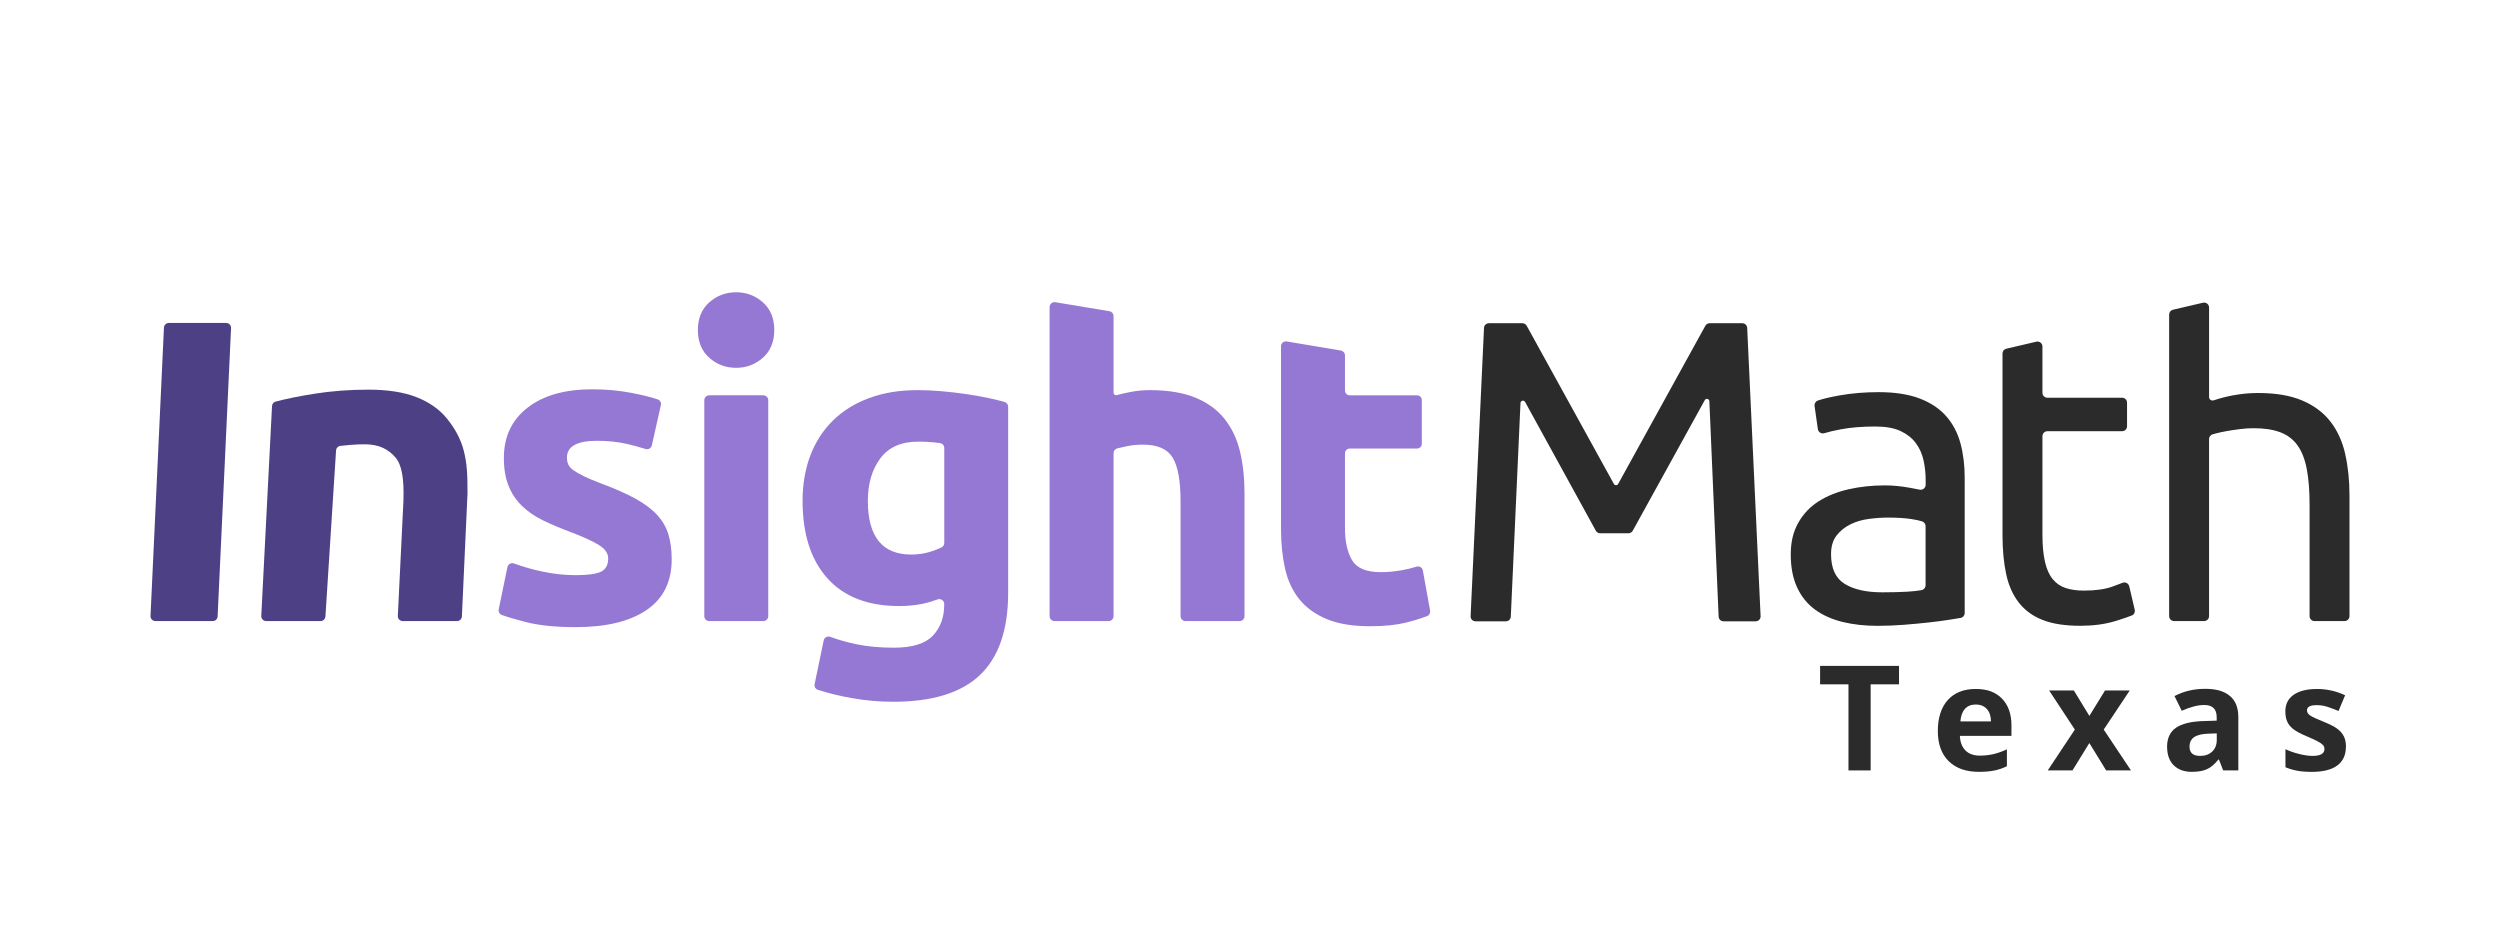 <?xml version="1.0" encoding="UTF-8"?> <svg xmlns="http://www.w3.org/2000/svg" id="Layer_1" data-name="Layer 1" viewBox="0 0 947.08 352.4"><defs><style> .cls-1 { fill: #9578d3; } .cls-2 { fill: #2b2b2b; } .cls-3 { fill: #4d4084; } </style></defs><g><path class="cls-3" d="M63.96,122.35h21.72c1.06,0,1.9.88,1.85,1.94l-5.09,109.23c-.05.99-.86,1.76-1.85,1.76h-21.72c-1.06,0-1.9-.88-1.85-1.94l5.09-109.23c.05-.99.86-1.76,1.85-1.76Z"></path><path class="cls-3" d="M152.56,235.28c-1.06,0-1.9-.88-1.85-1.94l2.12-43.52c.29-8.52-.61-13.8-3.1-16.62-2.56-2.89-5.92-4.89-11.57-4.89-1.74,0-3.59.08-5.54.24-1.34.11-2.57.24-3.71.37-.88.11-1.55.83-1.6,1.72l-4.03,62.91c-.06.97-.87,1.73-1.85,1.73h-20.6c-1.06,0-1.9-.89-1.85-1.94l4.07-79.5c.04-.8.57-1.48,1.34-1.69,3.93-1.06,8.83-2.05,14.7-2.99,6.52-1.03,13.36-1.55,20.53-1.55s13.33.95,18.17,2.85c4.83,1.9,8.66,4.59,11.49,8.06,2.83,3.48,5.24,7.56,6.44,12.34,1.19,4.78,1.39,8.56,1.39,16.02l-2.13,46.63c-.05.99-.86,1.77-1.85,1.77h-20.57"></path><g><g><path class="cls-2" d="M711.74,148.56c6.07,0,11.2.79,15.38,2.36,4.17,1.57,7.54,3.8,10.09,6.67,2.55,2.88,4.37,6.29,5.45,10.25,1.08,3.96,1.63,8.33,1.63,13.1v51.28c0,.93-.67,1.72-1.58,1.87-1.08.18-2.37.39-3.87.63-2.33.38-4.96.73-7.89,1.06-2.93.33-6.1.62-9.52.9-3.42.27-6.81.41-10.17.41-4.78,0-9.17-.49-13.18-1.46-4.01-.98-7.48-2.52-10.41-4.64-2.93-2.12-5.21-4.91-6.83-8.38-1.63-3.47-2.44-7.65-2.44-12.53s.95-8.68,2.85-12.04c1.9-3.36,4.47-6.07,7.73-8.14,3.25-2.06,7.05-3.58,11.39-4.56,4.34-.98,8.89-1.46,13.67-1.46,1.52,0,3.09.08,4.72.24,1.63.16,3.17.38,4.64.65,1.46.27,2.74.52,3.82.73h0c1.18.24,2.28-.66,2.28-1.86v-1.88c0-2.49-.27-4.96-.81-7.4-.54-2.44-1.52-4.61-2.93-6.51-1.41-1.9-3.34-3.42-5.78-4.56-2.44-1.14-5.61-1.71-9.52-1.71-4.99,0-9.36.35-13.1,1.06-2.53.48-4.62.97-6.28,1.47-1.12.34-2.26-.4-2.42-1.55l-1.25-8.75c-.13-.91.41-1.78,1.28-2.08,1.97-.67,4.72-1.32,8.27-1.95,4.56-.81,9.49-1.22,14.81-1.22ZM713.04,224.39c3.58,0,6.75-.08,9.52-.24,2.04-.12,3.82-.31,5.35-.58.91-.16,1.56-.95,1.56-1.87v-22.37c0-.83-.54-1.57-1.33-1.82-1.02-.32-2.34-.61-3.96-.86-2.44-.38-5.4-.57-8.87-.57-2.28,0-4.69.16-7.24.49-2.55.32-4.88,1-7,2.03-2.12,1.03-3.88,2.44-5.29,4.23-1.41,1.79-2.12,4.15-2.12,7.08,0,5.43,1.73,9.19,5.21,11.31,3.47,2.12,8.19,3.17,14.16,3.17Z"></path><path class="cls-2" d="M888.45,171.99c-1.09-4.77-2.96-8.87-5.61-12.29-2.66-3.42-6.21-6.07-10.66-7.97-4.45-1.9-10.04-2.85-16.76-2.85-3.15,0-6.32.3-9.52.9-2.54.47-4.96,1.1-7.27,1.88-.87.29-1.76-.33-1.76-1.24v-33.92c0-1.2-1.12-2.09-2.3-1.82l-11.39,2.66c-.85.2-1.44.95-1.44,1.82v114.25c0,1.03.84,1.87,1.87,1.87h11.38c1.03,0,1.87-.84,1.87-1.87v-67.07c0-.83.54-1.56,1.34-1.8.39-.11.84-.24,1.35-.37,1.25-.33,2.66-.62,4.23-.9,1.57-.27,3.23-.51,4.96-.73,1.73-.22,3.42-.32,5.04-.32,4.01,0,7.38.52,10.09,1.55,2.71,1.03,4.88,2.68,6.51,4.96,1.63,2.28,2.79,5.26,3.5,8.95.7,3.69,1.06,8.14,1.06,13.34v42.39c0,1.03.84,1.87,1.87,1.87h11.38c1.03,0,1.87-.84,1.87-1.87v-45.64c0-5.75-.54-11.01-1.63-15.78Z"></path><path class="cls-2" d="M806.61,222.1c-.26-1.11-1.42-1.73-2.48-1.33s-2.27.86-3.79,1.42c-2.77,1.03-6.43,1.55-10.98,1.55-2.6,0-4.88-.33-6.83-.98-1.95-.65-3.58-1.76-4.88-3.34-1.3-1.57-2.28-3.74-2.93-6.51-.65-2.77-.98-6.26-.98-10.5v-37.18c0-1.03.84-1.87,1.87-1.87h28.31c1.03,0,1.87-.84,1.87-1.87v-8.95c0-1.03-.84-1.87-1.87-1.87h-28.31c-1.03,0-1.87-.84-1.87-1.87v-17.54c0-1.2-1.12-2.09-2.3-1.82l-11.39,2.66c-.85.2-1.44.95-1.44,1.82v68.65c0,5.64.46,10.6,1.38,14.89.92,4.29,2.52,7.89,4.8,10.82,2.28,2.93,5.29,5.12,9.03,6.59,3.74,1.46,8.49,2.2,14.24,2.2,4.88,0,9.22-.57,13.02-1.71,2.79-.84,4.97-1.57,6.53-2.2.85-.34,1.3-1.26,1.09-2.15l-2.08-8.92Z"></path></g><path class="cls-2" d="M564.02,122.45h12.72c.67,0,1.3.37,1.62.96l33.03,59.92c.35.64,1.27.64,1.62,0l33.03-59.92c.33-.59.95-.96,1.62-.96h12.38c.99,0,1.8.78,1.85,1.76l5.08,109.22c.05,1.05-.79,1.94-1.85,1.94h-12.2c-.99,0-1.81-.78-1.85-1.77l-3.51-81.61c-.04-.93-1.28-1.23-1.73-.41l-27.3,49.48c-.33.59-.95.96-1.62.96h-10.74c-.68,0-1.3-.37-1.62-.96l-26.8-48.8c-.45-.82-1.69-.53-1.74.4l-3.67,80.94c-.04.99-.86,1.77-1.85,1.77h-11.53c-1.06,0-1.9-.88-1.85-1.94l5.08-109.22c.05-.99.86-1.76,1.85-1.76Z"></path></g><g><path class="cls-1" d="M249,195.13c-2.01-2.22-4.74-4.28-8.21-6.19-3.47-1.91-7.86-3.85-13.17-5.82-2.6-.98-4.74-1.88-6.42-2.7-1.68-.82-3.01-1.58-3.98-2.29-.98-.7-1.63-1.44-1.95-2.2-.33-.76-.49-1.63-.49-2.6,0-4.23,3.79-6.34,11.38-6.34,4.12,0,7.83.38,11.14,1.14,2.56.59,4.98,1.24,7.25,1.96,1.05.33,2.15-.3,2.39-1.37l3.42-15.24c.21-.94-.32-1.88-1.23-2.18-2.6-.87-5.87-1.68-9.79-2.44-4.77-.92-9.76-1.38-14.96-1.38-10.41,0-18.59,2.33-24.56,6.99-5.96,4.66-8.94,11-8.94,19.03,0,4.12.59,7.64,1.79,10.57,1.19,2.93,2.87,5.45,5.04,7.56,2.17,2.11,4.8,3.93,7.89,5.45,3.09,1.52,6.53,2.98,10.33,4.39,4.88,1.84,8.51,3.5,10.89,4.96,2.38,1.46,3.58,3.17,3.58,5.12,0,2.49-.92,4.17-2.76,5.04-1.84.87-4.99,1.3-9.43,1.3s-8.51-.46-12.85-1.38c-3.63-.77-7.18-1.79-10.66-3.05-1.07-.39-2.24.26-2.47,1.38l-3.31,16c-.19.9.31,1.81,1.18,2.13,2.05.75,5.05,1.64,9,2.66,5.04,1.3,11.35,1.95,18.94,1.95,11.6,0,20.57-2.16,26.91-6.49,6.34-4.33,9.51-10.71,9.51-19.15,0-3.57-.41-6.71-1.22-9.41-.81-2.7-2.22-5.17-4.23-7.38Z"></path><path class="cls-1" d="M289.01,114.54c-2.87-2.55-6.26-3.82-10.16-3.82s-7.29,1.28-10.16,3.82c-2.87,2.55-4.31,6.04-4.31,10.49s1.44,7.94,4.31,10.49c2.87,2.55,6.26,3.82,10.16,3.82s7.29-1.27,10.16-3.82c2.87-2.55,4.31-6.04,4.31-10.49s-1.44-7.94-4.31-10.49Z"></path><path class="cls-1" d="M268.68,149.75h20.49c1.03,0,1.87.84,1.87,1.87v81.8c0,1.03-.84,1.87-1.87,1.87h-20.49c-1.03,0-1.87-.84-1.87-1.87v-81.8c0-1.03.84-1.87,1.87-1.87Z"></path><path class="cls-1" d="M380.58,152.28c-1.82-.51-3.84-1-6.04-1.48-2.76-.59-5.67-1.11-8.7-1.54-3.04-.43-6.1-.79-9.19-1.06-3.09-.27-6.1-.41-9.02-.41-6.83,0-12.96,1-18.38,3.01-5.42,2.01-10,4.85-13.74,8.54-3.74,3.69-6.59,8.11-8.54,13.25-1.95,5.15-2.93,10.87-2.93,17.16,0,12.58,3.14,22.36,9.43,29.35,6.29,6.99,15.34,10.49,27.16,10.49,3.25,0,6.26-.3,9.02-.89,1.88-.4,3.72-.95,5.52-1.63,1.22-.46,2.53.44,2.53,1.74v.29c0,4.77-1.44,8.67-4.31,11.71-2.87,3.03-7.78,4.55-14.72,4.55-5.31,0-10.06-.43-14.23-1.3-3.44-.72-6.75-1.65-9.93-2.81-1.07-.39-2.24.26-2.47,1.37l-3.44,16.55c-.2.94.35,1.87,1.27,2.17,3.99,1.27,8.28,2.32,12.86,3.13,5.2.92,10.41,1.38,15.61,1.38,14.85,0,25.83-3.39,32.93-10.16,7.1-6.78,10.65-17.16,10.65-31.14v-70.47c0-.84-.55-1.58-1.36-1.8ZM357.71,205.7c0,.71-.39,1.36-1.03,1.67-1.3.64-2.8,1.22-4.5,1.73-2.17.65-4.5.98-6.99.98-10.95,0-16.42-6.77-16.42-20.33,0-6.5,1.57-11.87,4.72-16.1,3.14-4.23,7.91-6.34,14.31-6.34,2.17,0,4.06.08,5.69.24.95.1,1.83.2,2.63.31.92.13,1.6.92,1.6,1.85v35.98Z"></path><path class="cls-1" d="M463.9,158.69c-2.76-3.47-6.45-6.15-11.06-8.05-4.61-1.9-10.38-2.85-17.32-2.85-2.39,0-4.85.24-7.4.73-1.94.37-3.61.76-5.02,1.16-.63.18-1.25-.29-1.25-.94v-29c0-.91-.66-1.69-1.56-1.84l-20.49-3.41c-1.14-.19-2.18.69-2.18,1.84v117.08c0,1.03.84,1.87,1.87,1.87h20.49c1.03,0,1.87-.84,1.87-1.87v-61.74c0-.85.57-1.6,1.4-1.81,1.15-.29,2.39-.57,3.73-.84,1.89-.38,3.93-.57,6.1-.57,5.42,0,9.13,1.63,11.14,4.88,2,3.25,3.01,8.78,3.01,16.59v43.5c0,1.03.84,1.87,1.87,1.87h20.49c1.03,0,1.87-.84,1.87-1.87v-46.43c0-5.85-.57-11.16-1.71-15.94-1.14-4.77-3.09-8.89-5.85-12.36Z"></path><path class="cls-1" d="M541.78,231.37l-2.77-15.3c-.19-1.07-1.29-1.74-2.33-1.41-1.74.55-3.62,1-5.62,1.36-2.76.49-5.45.73-8.05.73-5.42,0-9.02-1.52-10.81-4.55-1.79-3.03-2.68-7.1-2.68-12.2v-28.26c0-1.01.82-1.82,1.82-1.82h25.47c1.01,0,1.82-.81,1.82-1.82v-16.52c0-1.01-.81-1.82-1.82-1.82h-25.47c-1.01,0-1.82-.81-1.82-1.82v-13.3c0-.91-.66-1.69-1.56-1.84l-20.49-3.45c-1.14-.19-2.18.69-2.18,1.84v69.14c0,5.53.51,10.57,1.54,15.12,1.03,4.55,2.85,8.43,5.45,11.63,2.6,3.2,6.07,5.69,10.41,7.48,4.33,1.79,9.81,2.68,16.42,2.68,5.2,0,9.59-.43,13.17-1.3,3.01-.73,5.79-1.57,8.34-2.53.82-.31,1.3-1.16,1.15-2.03Z"></path></g></g><g><path class="cls-2" d="M708.66,291.86h-8.4v-32.61h-10.75v-6.99h29.9v6.99h-10.75v32.61Z"></path><path class="cls-2" d="M749.66,292.4c-4.88,0-8.68-1.34-11.43-4.04-2.74-2.69-4.12-6.5-4.12-11.43s1.27-9,3.8-11.77c2.54-2.77,6.04-4.16,10.52-4.16s7.61,1.22,9.99,3.66c2.38,2.44,3.58,5.81,3.58,10.1v4.01h-19.53c.09,2.35.79,4.18,2.08,5.5s3.12,1.98,5.47,1.98c1.82,0,3.55-.19,5.17-.57s3.32-.98,5.09-1.81v6.39c-1.44.72-2.99,1.26-4.63,1.61-1.64.35-3.65.53-6.01.53ZM748.49,266.89c-1.75,0-3.12.56-4.12,1.67-.99,1.11-1.56,2.69-1.71,4.73h11.59c-.04-2.04-.57-3.62-1.6-4.73-1.03-1.11-2.42-1.67-4.17-1.67Z"></path><path class="cls-2" d="M786.02,276.39l-9.75-14.82h9.37l5.88,9.64,5.93-9.64h9.37l-9.86,14.82,10.32,15.47h-9.4l-6.37-10.37-6.39,10.37h-9.37l10.27-15.47Z"></path><path class="cls-2" d="M842.21,291.86l-1.6-4.12h-.22c-1.39,1.75-2.82,2.97-4.29,3.64-1.47.68-3.39,1.02-5.76,1.02-2.91,0-5.2-.83-6.87-2.49-1.67-1.66-2.51-4.03-2.51-7.1s1.12-5.58,3.37-7.11,5.64-2.37,10.17-2.53l5.25-.16v-1.33c0-3.07-1.57-4.6-4.71-4.6-2.42,0-5.26.73-8.53,2.19l-2.74-5.58c3.48-1.82,7.35-2.74,11.59-2.74s7.18.89,9.34,2.65c2.17,1.77,3.25,4.46,3.25,8.07v20.18h-5.77ZM839.78,277.83l-3.2.11c-2.4.07-4.19.51-5.36,1.3-1.17.79-1.76,2-1.76,3.63,0,2.33,1.34,3.49,4.01,3.49,1.91,0,3.44-.55,4.59-1.65,1.15-1.1,1.72-2.56,1.72-4.39v-2.49Z"></path><path class="cls-2" d="M888.71,282.87c0,3.11-1.08,5.47-3.24,7.1-2.16,1.62-5.39,2.44-9.68,2.44-2.2,0-4.08-.15-5.63-.45s-3.01-.74-4.36-1.31v-6.83c1.53.72,3.26,1.33,5.19,1.81s3.62.73,5.08.73c3,0,4.5-.87,4.5-2.6,0-.65-.2-1.18-.6-1.58s-1.08-.87-2.06-1.38c-.97-.51-2.27-1.11-3.9-1.8-2.33-.98-4.04-1.88-5.13-2.71-1.09-.83-1.89-1.78-2.38-2.86-.5-1.07-.74-2.4-.74-3.97,0-2.69,1.04-4.77,3.13-6.24,2.09-1.47,5.04-2.21,8.87-2.21s7.2.79,10.64,2.38l-2.49,5.96c-1.52-.65-2.93-1.18-4.25-1.6-1.32-.42-2.66-.62-4.04-.62-2.44,0-3.66.66-3.66,1.98,0,.74.39,1.38,1.18,1.92.79.54,2.5,1.35,5.16,2.41,2.37.96,4.1,1.85,5.2,2.68,1.1.83,1.91,1.79,2.44,2.87s.79,2.37.79,3.87Z"></path></g></svg> 
